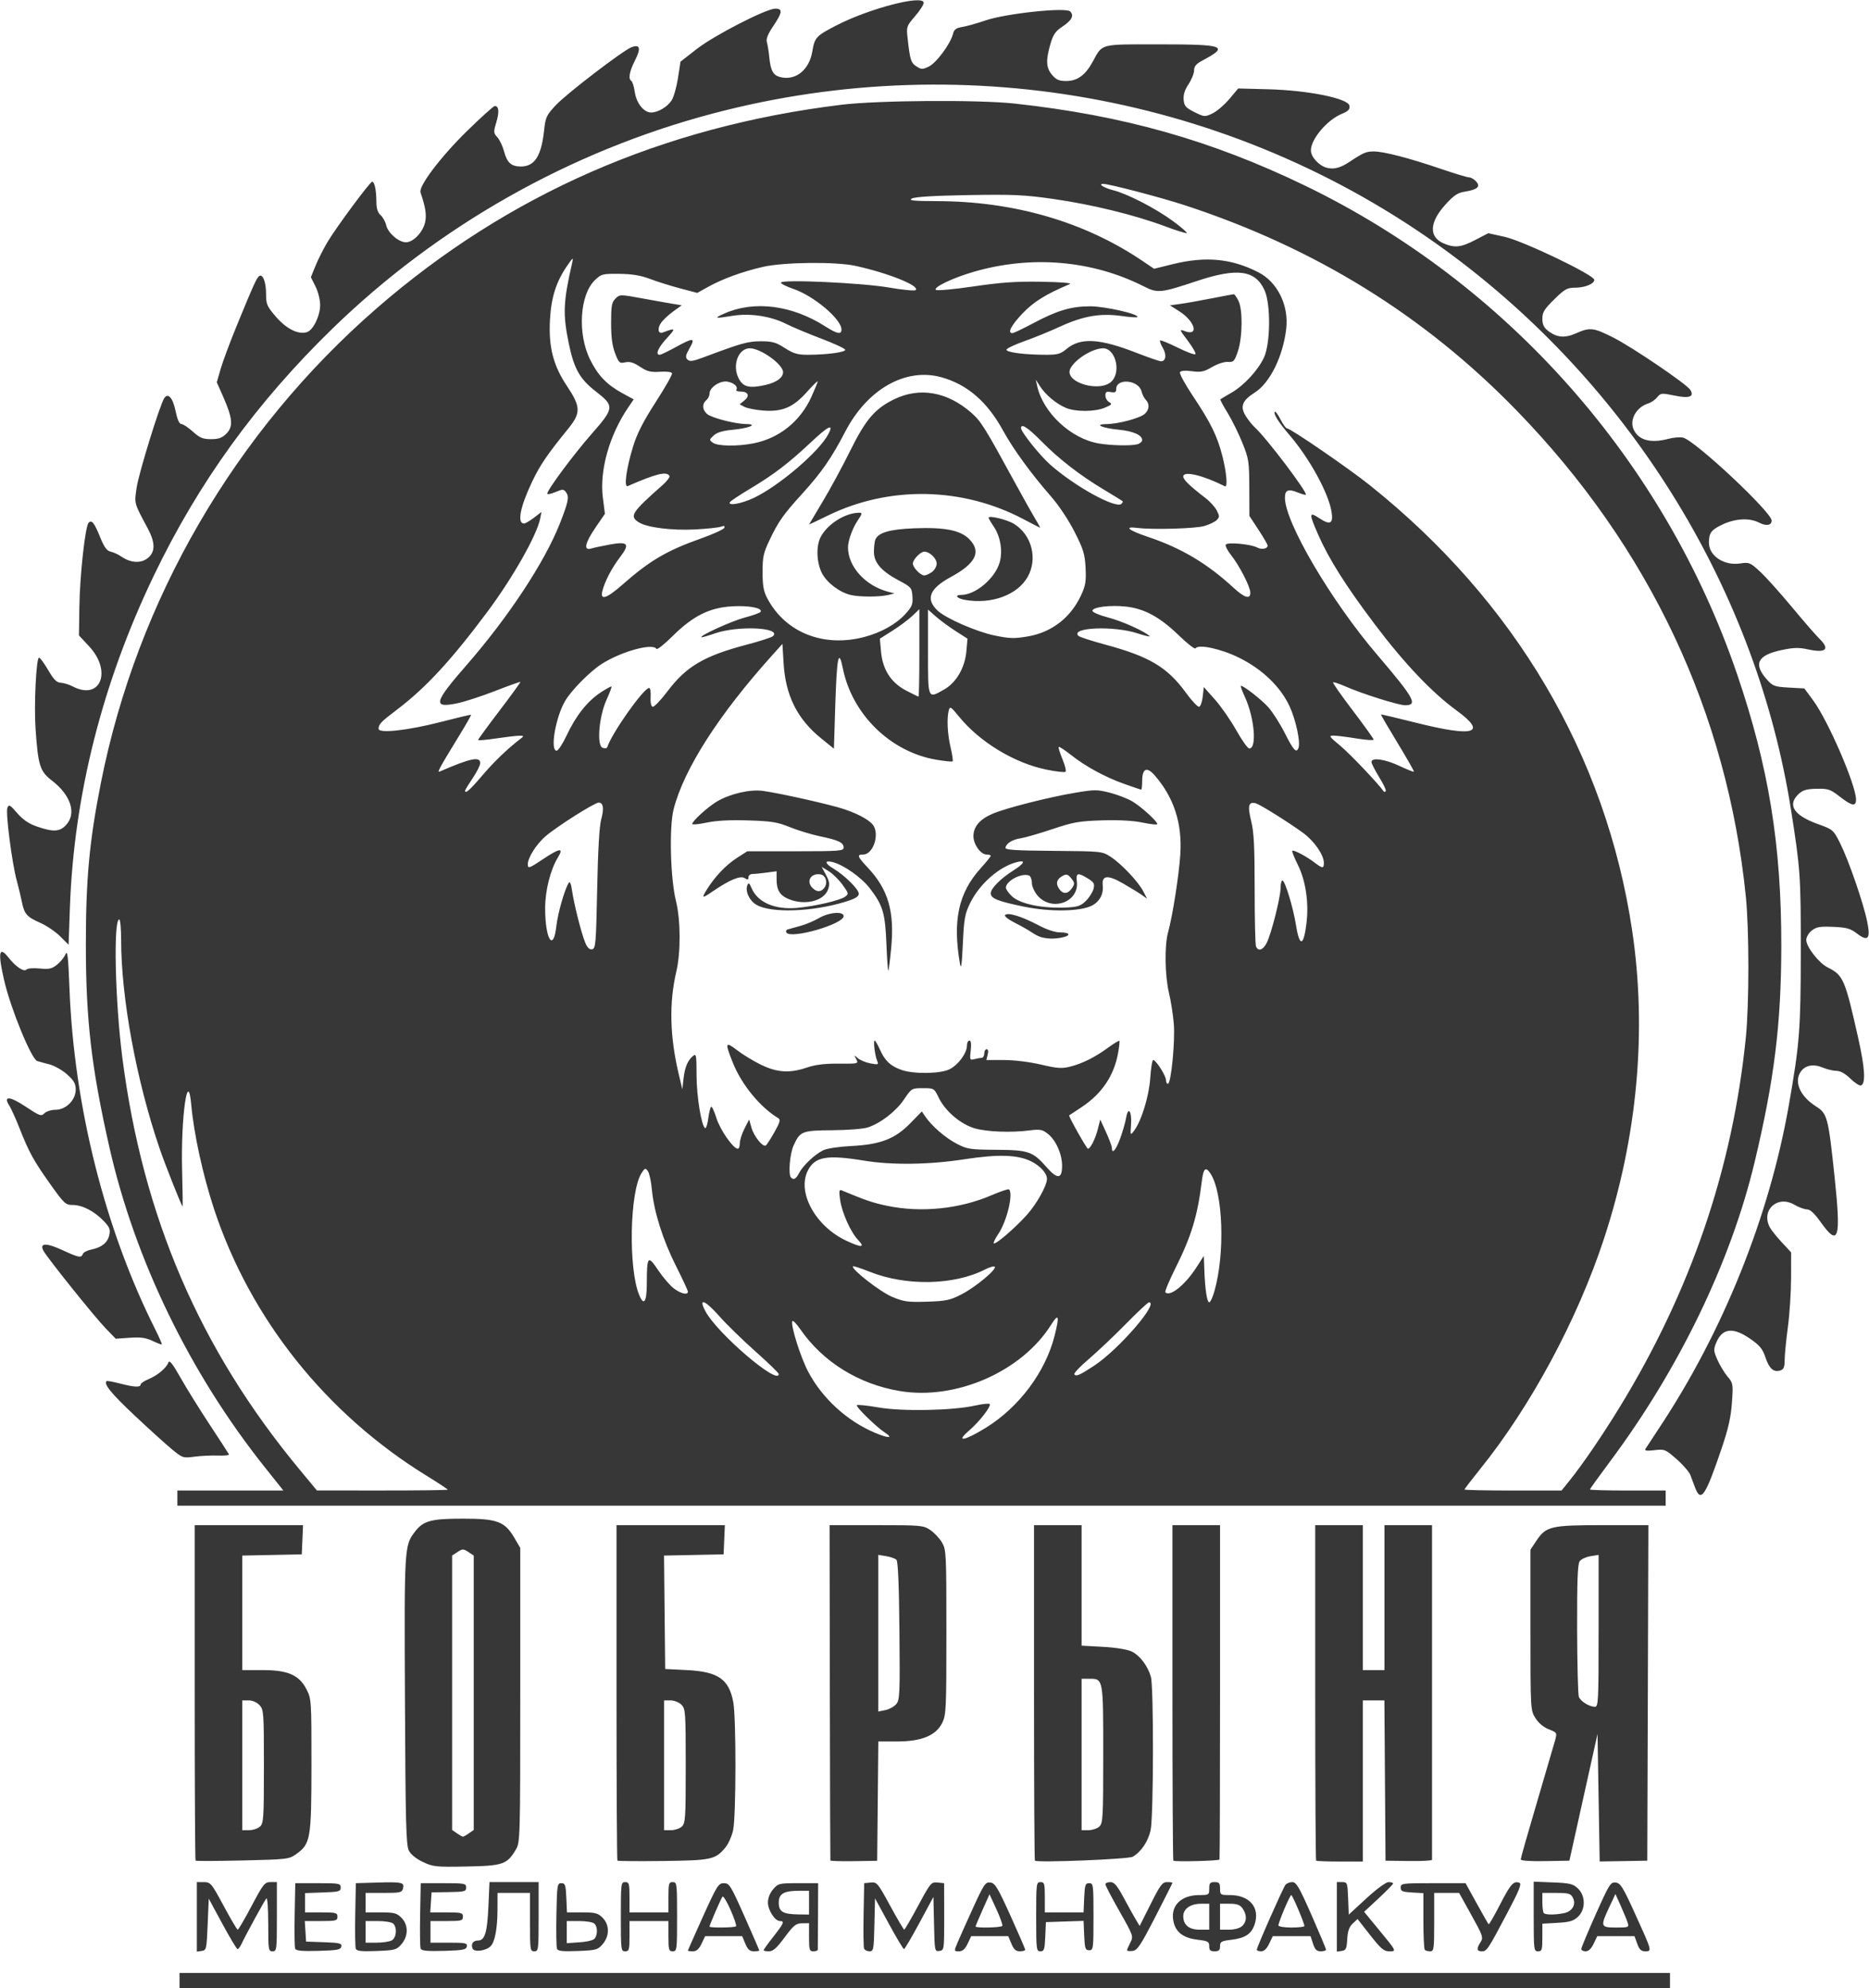 <?xml version="1.0" encoding="UTF-8"?> <svg xmlns="http://www.w3.org/2000/svg" width="864" height="919" viewBox="0 0 864 919" fill="none"><path d="M83 915.5V912H427.5H772V915.5V919H427.5H83V915.5ZM91 886.07V870L94.25 870.01C97.36 870.03 97.76 870.51 103.4 881.01C106.65 887.06 109.57 892 109.9 892C110.23 892 113.12 887.05 116.32 881C121.71 870.83 122.37 870 125.07 870H128V886C128 901.33 127.92 902 126 902C124.1 902 124 901.33 124 889.3C124 882.14 123.62 877.01 123.14 877.55C122.3 878.47 113.68 894.26 111.56 898.74C110.98 899.98 110.2 900.99 109.82 900.99C109.45 901 106.3 895.74 102.82 889.32L96.5 877.64L96 889.57C95.52 901.01 95.41 901.51 93.25 901.82L91 902.14V886.07ZM136.45 900.74C136.17 900.01 136.07 892.9 136.22 884.95L136.5 870.5H147C156.83 870.5 157.5 870.63 157.5 872.5C157.5 874.31 156.74 874.53 149.25 874.79L141 875.08V879.54V884H148.5C155.33 884 156 884.18 156 886C156 887.82 155.33 888 148.45 888H140.89L141.2 892.75L141.5 897.5L149.82 897.79C157.03 898.04 158.09 898.31 157.8 899.79C157.52 901.25 155.96 901.54 147.22 901.79C139.4 902 136.84 901.75 136.45 900.74ZM164.48 900.8C164.18 900.04 164.07 892.9 164.22 884.95L164.5 870.5L174.43 870.21C185.92 869.88 187.04 870.13 186.31 872.94C185.82 874.81 185.01 875 177.38 875H169V879.5V884H176.05C182.19 884 183.4 884.31 185.55 886.45C188.82 889.73 188.84 894.91 185.59 898.69C183.33 901.32 182.6 901.52 174.09 901.85C167.01 902.12 164.9 901.89 164.48 900.8ZM181.07 896.96C183.26 895.79 183.7 891.1 181.8 889.2C181.14 888.54 177.99 888 174.8 888H169V893V898H174.07C176.85 898 180 897.53 181.07 896.96ZM194.45 900.74C194.17 900.01 194.07 892.9 194.22 884.95L194.5 870.5H205C214.83 870.5 215.5 870.63 215.5 872.5C215.5 874.32 214.79 874.51 207.5 874.62L199.5 874.75L199.2 879.37L198.89 884H206.45C213.33 884 214 884.18 214 886C214 887.82 213.33 888 206.5 888H199V893V898H207.57C215.2 898 216.11 898.19 215.81 899.75C215.52 901.26 214.06 901.54 205.22 901.79C197.4 902 194.84 901.75 194.45 900.74ZM218.43 900.67C217.61 898.55 218.71 897 221.02 897C224.12 897 225.25 893.27 225.78 881.3L226.28 870H237.64H249V886C249 901.33 248.92 902 247 902C245.1 902 245 901.33 245 888.5V875H237.5H230L229.98 882.75C229.95 891.48 228.79 897.64 226.81 899.62C224.6 901.83 219.14 902.52 218.43 900.67ZM257.48 900.8C257.18 900.04 257.07 892.9 257.22 884.95C257.49 871.26 257.61 870.5 259.5 870.5C261.27 870.5 261.53 871.27 261.8 877.25L262.09 884H269.09C275.19 884 276.41 884.32 278.55 886.45C281.82 889.73 281.84 894.91 278.59 898.69C276.33 901.32 275.6 901.52 267.09 901.85C260.01 902.12 257.9 901.89 257.48 900.8ZM275.06 895.93C276.34 893.91 276.21 890.61 274.8 889.2C274.14 888.54 270.99 888 267.8 888H262V893.12V898.24L268.08 897.8C271.86 897.53 274.5 896.82 275.06 895.93ZM287 886C287 870.67 287.08 870 289 870C290.81 870 291 870.67 291 877V884H300H309V877C309 870.67 309.19 870 311 870C312.92 870 313 870.67 313 886C313 901.33 312.92 902 311 902C309.19 902 309 901.33 309 895V888H300H291V895C291 901.33 290.81 902 289 902C287.08 902 287 901.33 287 886ZM318 901.66C318 901.48 321.14 894.39 324.97 885.91C331.46 871.57 332.14 870.5 334.64 870.5C337.15 870.5 337.8 871.54 344.17 885.87C347.93 894.33 351 901.41 351 901.62C351 901.83 349.88 902 348.51 902C346.62 902 345.68 901.17 344.56 898.5L343.1 895H334.53H325.97L324.3 898.5C323.1 901.01 321.98 902 320.31 902C319.04 902 318 901.85 318 901.66ZM340.24 890.42C340.56 890.11 339.44 886.72 337.74 882.89C336.05 879.06 334.37 876.28 334 876.71C333.32 877.52 328 889.79 328 890.57C328 891.22 339.58 891.09 340.24 890.42ZM353 901.48C353 901.2 355.02 898.38 357.5 895.23C362.34 889.07 362.79 888 360.57 888C358.25 888 355 883 355 879.42C355 877.37 355.91 875.05 357.41 873.31C359.73 870.61 360.18 870.5 369.01 870.5H378.21L378.15 885.5C378.13 893.75 378.08 900.84 378.05 901.25C378.02 901.66 377.1 902 376 902C374.21 902 374 901.33 374 895.5V889L370.75 889.04C367.93 889.08 366.87 889.94 362.73 895.54C359.09 900.46 357.36 902 355.48 902C354.11 902 353 901.77 353 901.48ZM374 879.5V874H369.57C362.33 874 360 875.34 360 879.51C360 883.71 361.92 884.84 369.25 884.94L374 885V879.5ZM399.44 900.7C399.17 899.99 399.07 892.9 399.22 884.95L399.5 870.5L402.5 870.2C405.38 869.92 405.77 870.39 411.5 880.93C414.8 887 417.73 891.96 418 891.97C418.27 891.97 421.17 887.01 424.43 880.94C430.13 870.32 430.47 869.91 433.4 870.2L436.45 870.5L436.48 886C436.5 901.26 436.47 901.5 434.28 901.82C432.1 902.13 432.06 901.91 431.78 889.49L431.5 876.85L425 888.91C421.43 895.54 418.23 900.98 417.89 900.98C417.56 900.99 414.41 895.71 410.89 889.25L404.5 877.5L404.22 889.75C403.96 901.24 403.81 902 401.94 902C400.84 902 399.71 901.42 399.44 900.7ZM442.53 898.25C443.39 896.19 446.62 888.96 449.7 882.2C454.87 870.88 455.52 869.92 457.82 870.2C460 870.46 461.19 872.43 467.11 885.5C470.84 893.75 473.91 900.84 473.94 901.25C473.98 901.66 472.88 902 471.51 902C469.62 902 468.68 901.17 467.56 898.5L466.1 895H457.53H448.97L447.3 898.5C446.1 901.02 444.98 902 443.3 902C441 902 440.99 901.96 442.53 898.25ZM463.35 890.24C463.61 889.82 462.38 886.36 460.63 882.55L457.44 875.62L454.22 882.82C452.45 886.78 451 890.24 451 890.51C451 891.32 462.84 891.06 463.35 890.24ZM479 886C479 870.67 479.08 870 481 870C482.81 870 483 870.67 483 877V884H491.95H500.91L501.2 877.25C501.47 871.27 501.73 870.5 503.5 870.5C505.41 870.5 505.5 871.17 505.5 886C505.5 900.83 505.41 901.5 503.5 901.5C501.73 901.5 501.47 900.73 501.2 894.71L500.91 887.92L492.2 888.21L483.5 888.5L483.2 895.25C482.94 901.18 482.67 902 480.95 902C479.1 902 479 901.21 479 886ZM521 901.52C521 901.18 521.69 899.57 522.53 897.95C524.02 895.06 523.93 894.78 517.53 883.51C513.94 877.19 511 871.56 511 871.01C511 870.45 512.03 870 513.29 870C515.11 870 516.38 871.5 519.48 877.25C521.62 881.24 524.15 885.8 525.11 887.39L526.84 890.27L531.93 880.14C536.33 871.36 537.35 870 539.51 870C540.88 870 542 870.15 542 870.33C542 870.51 538.43 877.59 534.07 886.08C527.23 899.36 525.78 901.54 523.57 901.82C522.15 901.99 521 901.86 521 901.52ZM559 899.64C559 897.54 558.42 897.21 553.76 896.66C547.3 895.89 543.78 893.4 542.59 888.74C540.7 881.29 545.63 876 554.45 876C558.84 876 559 875.89 559 873C559 870.47 559.39 870 561.5 870C563.61 870 564 870.47 564 873C564 875.89 564.16 876 568.55 876C577.68 876 582.55 881.77 579.99 889.54C578.52 894 575.62 895.9 569.13 896.67C564.58 897.21 564 897.54 564 899.64C564 901.49 563.46 902 561.5 902C559.54 902 559 901.49 559 899.64ZM559 886V880H555.22C550.36 880 547 882.34 547 885.73C547 889.82 549.66 892 554.65 892H559V886ZM574.17 890.35C576.41 888.32 576.52 885.18 574.44 882.22C573.23 880.49 571.9 880 568.44 880H564V886V892H568.17C570.65 892 573.08 891.33 574.17 890.35ZM581 901.22C581 900.06 593.09 872.7 594.25 871.25C594.8 870.56 596.22 870 597.41 870C599.24 870 600.61 872.35 606.3 885.25C609.99 893.64 613.01 900.84 613.01 901.25C613 901.66 611.91 902 610.58 902C608.7 902 607.9 901.22 607 898.5L605.84 895H597.11H588.37L586.7 898.5C585.61 900.79 584.34 902 583.02 902C581.91 902 581 901.65 581 901.22ZM603 890.31C603 888.98 597.5 876.02 596.93 876.01C596.29 876 591 888.49 591 890.02C591 890.56 593.7 891 597 891C600.3 891 603 890.69 603 890.31ZM618 886.07V870H620.46C622.82 870 622.93 870.28 623.21 877.52L623.5 885.03L631.66 877.52C636.38 873.17 640.7 870 641.91 870C643.06 870 644 870.29 644 870.64C644 870.99 640.98 874.08 637.3 877.51L630.6 883.73L637.1 891.62C645.75 902.1 645.7 902 642.2 902C639.75 902 638.32 900.78 633.42 894.53L627.57 887.06L625.33 889.16C623.69 890.7 623.02 892.63 622.8 896.38C622.54 900.82 622.2 901.54 620.25 901.82L618 902.14V886.07ZM658.67 901.33C658.3 900.97 658 894.92 658 887.89V875.1L652.75 874.8C648.27 874.54 647.5 874.21 647.5 872.5C647.5 870.59 648.17 870.5 662.5 870.5H677.5L682.63 879.8C685.45 884.91 687.94 889.27 688.16 889.49C688.37 889.71 690.76 885.59 693.45 880.34C698.33 870.84 699.72 869.29 702.43 870.34C703.53 870.76 702.23 873.98 696.83 884.19C687.78 901.33 687.33 902 684.98 902C682.63 902 682.47 900.73 684.45 897.71C685.79 895.66 685.49 894.76 680.2 885.25L674.51 875H668.75H663V888.5C663 900.92 662.85 902 661.17 902C660.16 902 659.03 901.7 658.67 901.33ZM709 885.9V869.8L717.92 870.15C725.72 870.46 727.17 870.81 729.42 872.92C733.03 876.32 733.05 882.67 729.45 886.05C727.39 887.98 725.58 888.51 719.95 888.83L713 889.23V895.61C713 901.33 712.79 902 711 902C709.08 902 709 901.33 709 885.9ZM722.96 884.36C726.88 883.57 728.75 880.28 727.07 877.13C726.09 875.29 725.03 875 719.46 875H713V879.33C713 881.72 713.3 883.97 713.67 884.33C714.51 885.18 718.8 885.19 722.96 884.36ZM731 900.91C731 900.32 734.01 893.09 737.69 884.87C743.93 870.91 744.55 869.92 746.9 870.2C749.09 870.46 750.24 872.28 755.57 884C763.73 901.92 763.76 902 760.63 902C758.68 902 757.85 901.23 756.86 898.5L755.6 895H746.98H738.37L736.7 898.5C735.61 900.79 734.34 902 733.02 902C731.91 902 731 901.51 731 900.91ZM752.43 888.75C752.05 887.51 750.61 884.02 749.25 881L746.78 875.5L743.96 881.5C739.72 890.56 739.87 891 747.07 891C752.9 891 753.11 890.91 752.43 888.75ZM195.48 860.69C192.36 859.21 189.9 857.21 188.98 855.4C187.73 852.94 187.45 842.31 187.2 786C186.87 715.21 186.91 714.52 191.73 708.14C195.64 702.97 199.15 702 214.01 702C229.83 702 233.32 703.29 237.71 710.75L240.5 715.5V783.5C240.5 849.7 240.45 851.59 238.5 854.9C234.41 861.83 232.58 862.47 215.68 862.79C201.44 863.06 200.19 862.93 195.48 860.69ZM216.78 847.44L219 845.89V782.47V719.05L216.5 717.41C214.18 715.89 213.82 715.89 211.5 717.41L209 719.05V782.47V845.89L211.22 847.44C212.44 848.3 213.69 849 214 849C214.31 849 215.56 848.3 216.78 847.44ZM90.41 860.08C90.19 859.85 90 824.87 90 782.33V705H115.05H140.09L139.8 711.75L139.5 718.5L125.75 718.78L112 719.06V745.53V772H121.34C133.19 772 138.32 774.26 141.75 781.01C143.94 785.3 144 786.25 143.98 815.96C143.95 850.17 143.58 852.31 136.87 857.1C133.63 859.41 132.69 859.52 112.16 860C100.43 860.27 90.64 860.31 90.41 860.08ZM120.17 844.35C121.85 842.82 122 840.6 122 816.53C122 791.59 121.91 790.28 119.96 788.19C118.75 786.89 116.72 786 114.96 786H112V816V846H115.17C116.92 846 119.17 845.26 120.17 844.35ZM285.42 860.08C285.19 859.85 285 824.87 285 782.33V705H310.05H335.09L334.8 711.75L334.5 718.5L320.73 718.78L306.97 719.06L307.23 745.28L307.5 771.5L317.5 772C332.04 772.73 336.98 776.15 338.99 786.89C340.35 794.14 340.29 839.56 338.91 845.98C338.31 848.77 336.68 852.41 335.29 854.07C330.64 859.6 328.97 859.96 306.49 860.24C295.13 860.38 285.64 860.31 285.42 860.08ZM315.17 844.35C316.85 842.82 317 840.6 317 816.35C317 791.33 316.9 789.9 315 788C313.89 786.89 311.67 786 310 786H307V816V846H310.17C311.92 846 314.17 845.26 315.17 844.35ZM383.87 860C383.8 859.73 383.68 824.74 383.62 782.25L383.5 705H405.1C425.86 705 426.84 705.09 430.05 707.25C431.89 708.49 434.32 711.08 435.45 713C437.42 716.36 437.5 717.97 437.5 754.5C437.5 789.99 437.37 792.76 435.58 796.38C432.66 802.25 426.06 804.98 414.77 804.99L406.03 805L405.77 832.57L405.5 860.15L394.75 860.32C388.84 860.42 383.94 860.27 383.87 860ZM414.29 787.76C415.94 785.84 416.06 783.24 415.79 753.89C415.6 732.71 415.14 721.74 414.41 721.01C413.82 720.42 411.68 719.66 409.66 719.33L406 718.74V754.95V791.16L409.25 790.5C411.04 790.14 413.31 788.9 414.29 787.76ZM478.41 860.08C478.19 859.85 478 824.87 478 782.33V705H489H500V732.85V760.71L509.89 761.25C515.84 761.58 521.11 762.44 523.14 763.4C526.91 765.21 530.57 770.02 532.03 775.1C533.38 779.81 533.28 839.59 531.91 845.98C530.8 851.15 527.5 856.06 523.64 858.27C521.62 859.43 479.44 861.12 478.41 860.08ZM508.17 844.35C509.87 842.81 510 840.43 510 810.92C510 775.62 510.07 776 503.43 776H500V811V846H503.17C504.92 846 507.17 845.26 508.17 844.35ZM542.41 860.08C542.19 859.85 542 824.87 542 782.33V705H553H564V782C564 824.35 563.89 859.25 563.75 859.55C563.46 860.2 543.03 860.7 542.41 860.08ZM608.41 860.08C608.19 859.85 608 824.87 608 782.33V705H619H630V738.5V772H635H640V738.5V705H651H662V782C662 824.35 662 859.31 662 859.7C662 860.08 657.16 860.33 651.25 860.25L640.5 860.11L640.24 823.05L639.98 786H634.99H630V823.25V860.5H619.41C613.59 860.5 608.64 860.31 608.41 860.08ZM703 859.5C703 858.95 706.32 847.25 710.39 833.5C714.45 819.75 718.24 806.8 718.82 804.71C719.86 800.93 719.86 800.93 715.95 799.36C713.51 798.39 711.19 796.43 709.77 794.15C707.52 790.53 707.5 790.23 707.5 753.43V716.35L710.16 712.33C714.67 705.52 716.84 705 740.91 705H762.01L761.76 782.55L761.5 860.1L750.5 860.29L739.5 860.47L739 830.99L738.5 801.5L732 830.8L725.5 860.1L714.25 860.3C707.28 860.42 703 860.12 703 859.5ZM739 753.87V718.74L735.25 719.35C733.19 719.68 730.94 720.73 730.25 721.67C729.31 722.96 729.02 730.74 729.07 752.94C729.11 769.2 729.47 783.34 729.87 784.36C730.7 786.46 734.62 788.91 737.25 788.96C738.88 789 739 786.67 739 753.87ZM82 692.5V689H106.5H131L122.43 678.25C87.79 634.8 62.31 582.28 50.5 530C42.24 493.42 39.68 471.31 39.69 436.5C39.69 406.3 41.32 388.82 46.62 362C63.4 277.21 108.64 199.38 174.28 142.39C234.91 89.74 306.32 58.49 389 48.42C405.84 46.37 452.27 46.05 469 47.87C519.21 53.33 560.1 64.89 603.5 85.91C696.95 131.17 769.41 213.14 803.02 311.64C817.65 354.52 823.53 390.71 823.46 437.5C823.41 473.43 820.18 499.4 811.05 537.48C800.02 583.52 776.08 632.98 744.15 675.76C739.12 682.5 735 688.23 735 688.51C735 688.78 742.88 689 752.5 689H770V692.5V696H426H82V692.5ZM207 688.6C207 688.38 202.61 685.49 197.25 682.19C150.74 653.53 115.77 609.68 98.99 559C93.83 543.39 89.62 524.17 88.41 510.64C86.84 493.14 83.55 516.68 84.18 540.89C84.43 550.28 84.53 557.86 84.41 557.73C83.74 557.03 76.3 538.27 73.82 531C63.03 499.47 56 461.34 56 434.39C56 429.23 55.6 425 55.12 425C52.35 425 53.21 463.03 56.56 488.98C66.06 562.55 92.32 623.58 138.43 679.23L146.5 688.97L176.75 688.98C193.39 688.99 207 688.82 207 688.6ZM725.3 684.75C731.4 677.22 740.69 663.62 748.78 650.4C781.66 596.66 800.98 540.03 807.07 479.5C808.63 464.06 808.62 429.9 807.07 414.5C798.45 329.33 762.45 252.93 701.17 189.82C658.44 145.81 607.96 114.59 547.61 94.84C536.63 91.25 512.74 85 510 85C507.42 85 510.31 86.84 514.58 87.92C521.18 89.58 534.36 96.39 542.29 102.24C546.03 105 548.87 107.46 548.61 107.72C548.36 107.98 543.82 106.57 538.53 104.59C524.62 99.38 504.77 94.52 487 91.98C473.49 90.05 468.41 89.82 447.5 90.18C431.68 90.46 422.82 91 421.5 91.77C419.9 92.7 422.25 92.95 433.2 92.97C468.81 93.05 501.46 102.55 528.13 120.61L533.5 124.24L542.1 122.12C557.35 118.36 569.22 119.48 581.7 125.85C590.51 130.34 595.84 141.1 594.6 151.91C593.13 164.73 587.06 177.04 580.01 181.49C574.26 185.12 573.17 187.93 575.84 192.24C576.99 194.11 578.91 196.5 580.09 197.57C585.28 202.22 604.6 227.74 603.65 228.68C603.46 228.87 601.78 228.4 599.9 227.64C595.5 225.85 594 226.48 594 230.12C594 241.41 615.22 277.56 636.5 302.5C653.87 322.86 655.61 326 649.54 326C646.51 326 629.61 320.68 622.1 317.36C619.12 316.05 616.49 315.18 616.24 315.42C616 315.67 620.12 321.55 625.4 328.49C630.68 335.44 635 341.46 635 341.88C635 342.3 631.51 342.07 627.25 341.38C622.99 340.68 618.24 340.08 616.7 340.05C614.06 340 614.24 340.29 619.72 344.85C624.15 348.53 637.51 362.61 639.72 365.92C639.87 366.15 640.27 366.06 640.6 365.73C640.93 365.4 639.58 362.5 637.6 359.3C635.62 356.09 634 352.91 634 352.23C634 350.03 640.3 350.91 646.89 354.03C650.41 355.69 653.43 356.9 653.62 356.72C653.8 356.53 650.4 350.56 646.07 343.44C641.74 336.32 638.29 330.4 638.4 330.28C638.51 330.16 645.7 331.85 654.38 334.03C681.63 340.88 687.84 339.01 673.25 328.35C661.84 320.02 649.05 306.52 635.46 288.48C622.04 270.68 614.23 258.29 609.31 247.03C605.03 237.22 605.1 236.38 609.94 239.58C614.91 242.87 616.43 242.07 615.56 236.64C614.17 227.93 605.38 211.9 596.02 201C591.01 195.17 588.51 191.16 589.35 190.32C589.63 190.04 590.8 191.65 591.95 193.9C593.1 196.16 594.44 198 594.93 198C596.55 198 623.31 216.37 633.18 224.25C700.39 277.91 742.38 349.14 754.49 430C761.43 476.4 756.97 525.44 741.52 572.5C729.2 610.01 707.69 650 684.08 679.28C680.19 684.11 677 688.27 677 688.53C677 688.79 687.09 689 699.43 689H721.87L725.3 684.75ZM409 662.16C405.06 659.6 395.46 650.2 396.12 649.55C396.45 649.22 400.94 649.69 406.11 650.59C417.06 652.5 440.36 652.05 450.79 649.72C454.25 648.95 457.28 648.64 457.52 649.04C458.22 650.16 452.69 657.26 447.95 661.31C441.51 666.83 445.77 666.12 455.67 660.02C471.03 650.57 483.26 634.25 487.49 617.54C489.87 608.16 489.43 606.75 485.9 612.38C472.32 634.01 441.91 647.34 415.99 643.01C396.95 639.84 380.32 629.5 369.92 614.38C368.11 611.75 366.46 610.13 366.25 610.76C365.53 612.91 370.08 627.36 373.56 633.98C380.04 646.32 391.58 656.88 404.5 662.31C410.83 664.97 413.21 664.89 409 662.16ZM360 635.14C360 634.67 355.16 629.98 349.25 624.72C343.34 619.47 335.88 612.2 332.69 608.58C325.8 600.79 322.6 599.64 326.17 606.25C331.74 616.54 360 640.67 360 635.14ZM505.83 631.27C517.17 623.8 536.02 602 531.14 602C530.66 602 525.85 606.5 520.45 612C515.05 617.5 507.36 624.78 503.37 628.18C499.37 631.58 496.35 634.76 496.65 635.25C497.39 636.44 499.11 635.69 505.83 631.27ZM299.01 593.19C299.04 580.62 299.52 580.05 304.2 587.07C306.4 590.36 309.66 594.16 311.44 595.52C314.72 598.02 318 598.79 318 597.06C318 596.55 315.55 591.26 312.55 585.31C306.43 573.18 302.3 560.12 301.35 549.86C301 546.08 300.16 542.24 299.49 541.32C298.39 539.81 298.12 539.89 296.62 542.18C291.09 550.61 290.4 586.45 295.52 598.71C297.68 603.87 299 601.79 299.01 593.19ZM444.57 598.27C450.97 594.98 460.95 586.66 459.85 585.53C459.49 585.16 457.44 585.76 455.29 586.85C441.01 594.14 418.86 594.57 402.11 587.89C398.04 586.27 394.54 585.13 394.32 585.35C393.2 586.47 406.87 597.15 412.35 599.44C417.82 601.73 419.6 601.98 428.5 601.7C437.39 601.42 439.17 601.04 444.57 598.27ZM561.43 596.75C566.36 579.33 565.41 551.38 559.6 542.51C557.33 539.05 556.31 539.99 555.54 546.25C553.58 562.12 550.74 571.44 543.41 586.13C540.49 591.98 538.38 597.04 538.72 597.38C540.91 599.58 547.93 593.91 553.18 585.71L556.5 580.52L556.74 587.01C557.08 596.17 557.97 602 559.03 602C559.53 602 560.61 599.64 561.43 596.75ZM396.74 573.25C393.24 569.59 389.17 560.49 388.35 554.5C387.8 550.56 387.94 549.77 389.09 550.25C400.12 554.86 403.65 556.05 410.21 557.41C425.88 560.64 443.51 558.86 458.21 552.56C462.45 550.74 466.16 549.5 466.46 549.79C468.52 551.85 465.43 564.61 461.46 570.47C460.05 572.54 459.13 574.46 459.41 574.74C460.14 575.48 469.13 567.76 474.61 561.69C479.16 556.65 483.97 548.08 483.99 544.97C484.01 542.39 481.06 539.07 476.85 536.92C470.64 533.75 461.52 533.45 445.78 535.88C429.57 538.39 412.33 538.62 399.5 536.51C382.3 533.69 376.79 534.64 373.49 541.01C368.29 551.07 376.94 566.87 391.31 573.56C398.3 576.82 400.06 576.72 396.74 573.25ZM369.39 542.25C371.21 538.77 376.6 533.67 380.5 531.74C382.25 530.87 387.66 530.05 393.5 529.75C407.01 529.07 413.72 526.48 420.82 519.22L426.15 513.76L427.75 516.13C430.72 520.51 437.06 526 442.3 528.71C447.13 531.21 448.42 531.41 460.5 531.49C475.48 531.58 477.41 532.25 483.86 539.58C488.87 545.27 491.01 545.03 490.98 538.78C490.95 533.37 488.09 527.01 484.38 524.09C481.87 522.11 480.82 521.92 476.01 522.53C467.31 523.63 456.23 523.21 450.55 521.56C444.1 519.68 436.96 513.62 433.99 507.49C431.83 503.02 431.79 503 426.62 503C421.48 503 421.39 503.05 417.95 508.16C414.22 513.7 407.13 519.2 401.18 521.15C399.16 521.82 391.82 522.41 384.88 522.45C370.74 522.55 369.87 522.89 366.86 529.5C365.1 533.39 364.32 542.99 365.67 544.33C366.91 545.58 367.95 545 369.39 542.25ZM517.84 526.25C518.99 523.09 520.23 518.78 520.59 516.68C521.54 511.15 523.29 513.63 522.85 519.9C522.51 524.89 522.53 524.95 524.21 522.75C527.64 518.25 531.19 506.7 531.74 498.25C532.04 493.71 532.65 490 533.1 490C534.37 490 539 497.24 539 499.23C539 500.2 539.4 501 539.89 501C541.38 501 543.31 481.25 542.61 473.1C542.26 468.92 541.26 462.58 540.4 459C538.5 451.14 538.28 437.14 539.95 431.07C542.05 423.45 544.97 404.91 545.63 395C546.58 380.59 542.66 368.52 533.72 358.34C530.1 354.21 528 355.23 528 361.12C528 363.26 527.8 365 527.56 365C527.32 365 523.83 363.83 519.81 362.4C510.84 359.21 501.87 354.33 495.02 348.92C492.17 346.67 489.65 345.02 489.41 345.26C489.17 345.49 489.95 348.02 491.13 350.87C492.32 353.72 492.97 356.36 492.59 356.74C492.21 357.12 488.21 356.68 483.7 355.75C468.9 352.7 452.93 343.03 443.4 331.33C439.59 326.65 439.14 326.36 438.61 328.33C437.62 332.02 437.97 339.23 439.44 345.49C440.22 348.79 440.64 351.69 440.39 351.94C440.14 352.19 436.69 351.84 432.72 351.16C411.65 347.55 393.95 330.25 389.66 309.07C387.69 299.37 386.84 303.51 386.12 326.29L385.5 346.09L379.58 341.29C368.54 332.35 363.14 321.53 362.24 306.57L361.7 297.64L356.82 303.07C332.24 330.39 316.15 355.54 311.41 374.03C309.29 382.32 309.89 406.06 312.49 416.5C314.66 425.23 314.74 440.19 312.66 449.06C309.26 463.55 309.62 479.08 313.76 496.5L315.42 503.5L316 498.5C316.61 493.2 317.91 490.15 320.45 488.05C321.83 486.89 322 487.84 322 496.93C322 506.6 324.22 520.4 325.95 521.47C326.39 521.74 327.04 519.79 327.39 517.13C327.74 514.48 328.33 512 328.7 511.63C329.07 511.26 330.18 513.57 331.16 516.76C332.83 522.2 338.96 531 341.08 531C341.59 531 342 529.86 342 528.46C342 527.06 342.97 524.03 344.15 521.71L346.31 517.5L347.4 521.31C348.55 525.3 352.62 530.35 354.01 529.5C354.45 529.22 356.24 526.46 357.99 523.36C360.49 518.93 360.89 517.55 359.84 516.92C351.41 511.84 342.85 501.4 338.79 491.27C335.03 481.89 335.25 481.23 340.75 485.46C343.36 487.48 348.33 490.5 351.8 492.18C359.3 495.82 365.09 496.17 373 493.48C376.9 492.15 381.18 491.62 387.71 491.67C396.79 491.74 396.91 491.71 395.82 489.62C394.76 487.6 394.8 487.58 396.6 489.17C397.65 490.08 400.26 491.16 402.41 491.56C406 492.22 406.25 492.12 405.5 490.39C404.46 488.01 403.6 481 404.35 481C404.66 481 405.76 482.91 406.81 485.25C409.1 490.38 411.62 492.74 416.68 494.55C422.31 496.56 434.72 496.39 438.98 494.25C442.99 492.24 447 486.78 447 483.35C447 482.06 447.51 481 448.13 481C448.88 481 449.09 482.54 448.74 485.59C448.26 489.89 448.36 490.14 450.36 489.6C451.54 489.29 453.06 489.02 453.75 489.01C454.44 489.01 455 488.1 455 487C455 485.9 455.5 485 456.11 485C456.79 485 456.98 485.96 456.59 487.5L455.96 490H464.11C468.88 490 475.96 490.87 481.2 492.1C488.78 493.88 490.84 494.03 494.71 493.05C500.4 491.62 506.1 488.77 512.3 484.25C514.94 482.33 517.26 480.93 517.46 481.13C517.66 481.33 517.38 483.95 516.83 486.95C514.96 497.19 509.4 505.48 500.28 511.59C497.1 513.72 494.39 515.51 494.25 515.56C493.77 515.76 502.34 531 502.93 531C504.05 531 506.34 526.49 507.48 522L508.63 517.51L511.31 523.38C512.79 526.6 514 529.86 514 530.62C514 533.78 515.89 531.62 517.84 526.25ZM276.06 410.99C276.42 393.07 277.07 381.85 277.92 378.77C279.31 373.73 278.9 371 276.74 371C274.89 371 257.4 382.08 252.22 386.53C248 390.16 244 396.45 244 399.46C244 401.65 244.55 401.47 251.24 397C258.75 391.99 260.73 391.76 257.97 396.25C254.45 401.95 252 411.67 252.01 419.86C252.02 434.25 255.83 440.29 257.2 428.07C257.86 422.16 261.02 411.1 262.89 408.15C263.46 407.24 263.97 408.39 264.44 411.65C265.36 418.04 268.79 431.56 270.56 435.79C271.53 438.11 272.51 439.05 273.73 438.81C275.36 438.5 275.55 436.23 276.06 410.99ZM585.56 435.88C587.68 431.78 592 414.67 592 410.37C592 408.52 592.37 407 592.82 407C594.02 407 597.8 419.41 599.13 427.75C600.76 437.94 602.68 437.5 603.97 426.65C605.1 417.23 603.6 407.11 600.03 399.91C598.34 396.5 597.15 393.52 597.39 393.28C597.97 392.7 603.8 395.77 607.59 398.65C611.41 401.55 612 401.57 612 398.84C612 395.2 607.46 388.67 602.37 384.99C595.33 379.9 582.89 372.1 580.69 371.4C577.22 370.3 576.61 372.41 578.36 379.39C579.66 384.56 580 391.07 580 410.87C580 424.6 580.27 436.55 580.61 437.42C581.58 439.95 583.82 439.25 585.56 435.88ZM222.97 358.45C228.5 351.96 234.79 345.93 240.89 341.29C242.29 340.22 242.18 340.07 240 340.09C238.62 340.1 233.79 340.67 229.25 341.35C224.71 342.03 221.01 342.35 221.01 342.05C221.02 341.75 225.47 335.65 230.92 328.5C236.36 321.35 240.69 315.38 240.55 315.23C240.4 315.08 235.16 316.95 228.89 319.4C222.63 321.84 214.69 324.42 211.25 325.12C199.86 327.45 200.55 324.78 215.82 307.28C235.03 285.27 251.84 259.74 258.81 242C262.72 232.06 263.2 229.66 261.71 227.62C260.56 226.04 260.17 226.03 256.73 227.47C254.68 228.33 253 228.65 253 228.18C253 226.44 265.1 210.14 273.45 200.63C284.02 188.59 284.11 187.67 275.5 181C268.02 175.21 265.36 170.49 262.93 158.74C260.13 145.14 260.36 139.57 264.5 121.5C265.13 118.76 264.92 118.89 262.09 123C257.13 130.18 254.82 137.46 254.25 147.65C253.54 160.37 255.72 168.93 262.14 178.51C268.48 188 268.57 190.89 262.75 198.06C252.87 210.22 249.66 214.94 245.94 222.77C240.42 234.37 238.96 242 242.26 242C242.84 242 244.89 240.8 246.82 239.33L250.32 236.65L249.69 239.79C248.17 247.41 237.07 267.01 225.41 282.66C208.68 305.12 196.87 317.91 183.5 328.05C175.99 333.75 175.04 334.74 175.02 336.89C174.99 339.16 188.63 337.65 204 333.67C211.43 331.75 217.61 330.29 217.75 330.43C217.89 330.56 215.69 334.46 212.86 339.08C203.2 354.88 201.9 357.25 203.2 356.68C217.46 350.47 222 349.52 222 352.76C222 353.73 220.43 356.87 218.5 359.72C216.57 362.58 215 365.16 215 365.46C215 367.15 217.25 365.18 222.97 358.45ZM261.98 339.89C266.22 330.86 271.48 324.19 277.56 320.17C280.19 318.43 282.49 317.16 282.68 317.35C282.87 317.54 281.85 320.26 280.42 323.4C276.89 331.1 275.76 344.59 278.55 345.66C279.56 346.04 280.52 345.94 280.69 345.43C282.93 338.7 297.58 318 300.1 318C300.61 318 300.92 319.86 300.77 322.14C300.61 324.64 300.97 326.45 301.68 326.7C302.33 326.93 305.36 323.8 308.42 319.74C317.24 308.01 325.45 303.18 345.41 297.94C351.42 296.36 356.79 294.61 357.36 294.04C361.37 290.03 341.18 289.08 330.51 292.78C327.21 293.92 324.39 294.72 324.23 294.56C323.45 293.79 338.33 287.04 344.29 285.47C348.02 284.49 351.31 283.3 351.6 282.84C352.7 281.05 346.28 279.81 338.36 280.28C327.9 280.9 320.26 284.76 310.77 294.19C307.07 297.87 303.78 300.46 303.46 299.94C301.72 297.11 287.06 301.18 278.03 306.99C272.66 310.45 264.13 319.09 261.25 324C256.82 331.54 254.18 347 257.32 347C258.05 347 260.15 343.8 261.98 339.89ZM600.26 345.75C601.28 343.09 599.03 332.65 596.09 326.38C591.86 317.34 583.53 309.35 572.78 304.02C564.46 299.9 553.96 297.64 552.68 299.7C552.36 300.23 548.81 297.47 544.8 293.57C536.18 285.21 528.88 281.27 520.36 280.38C513.03 279.61 505 280.64 505 282.34C505 283.01 508.19 284.38 512.11 285.39C518.52 287.04 529.11 291.77 531.39 294.01C531.88 294.48 529.4 293.93 525.89 292.78C514.81 289.15 494.58 290.01 498.55 293.94C499.07 294.46 504.67 296.28 511 297.99C531.36 303.48 539.66 308.43 548.23 320.22C550.98 324 553.74 326.92 554.36 326.72C554.99 326.51 555.73 324.38 556 321.97L556.5 317.6L561.65 323.38C564.48 326.57 568.92 332.96 571.52 337.59C574.12 342.21 576.82 346 577.53 346C581.11 346 579.93 331.9 575.55 322.32C574.21 319.4 573.34 317 573.63 317C574.98 317 583.02 323.28 586.29 326.89C588.3 329.13 591.77 334.57 593.99 338.98C597.93 346.81 599.3 348.29 600.26 345.75ZM425 301.8V281.61L421.75 284.7C419.96 286.4 415.85 289.46 412.62 291.51L406.74 295.23L407.28 301.21C408.04 309.59 411.89 315.55 418.88 319.21C421.82 320.74 424.4 322 424.61 322C424.83 322 425 312.91 425 301.8ZM436.46 318.72C442.02 315.57 446.03 308.72 446.72 301.21L447.26 295.23L441.81 291.74C438.81 289.82 434.7 286.8 432.68 285.02L429 281.79V301.4C429 323.5 428.81 323.06 436.46 318.72ZM399.47 294.47C407.29 292.43 414.33 288.49 418.61 283.75C421.62 280.42 422.07 279.29 421.8 275.69C421.51 271.69 421.23 271.36 415.5 268.32C407.43 264.03 404 260.08 404 255.07C404 252.92 404.28 250.44 404.62 249.54C405.9 246.22 411.14 244.66 422.53 244.21C436.57 243.65 443.92 245.07 447.99 249.15C453.81 254.97 451.18 260.43 439.5 266.75C429.71 272.05 427.8 276.84 433.33 282.16C437.08 285.77 451.29 292 459.75 293.75C466.75 295.2 468.88 295.26 475.19 294.18C486.18 292.3 494.96 285.5 499.75 275.18C501.83 270.69 502.15 268.71 501.84 262.51C501.52 256.12 500.85 253.94 496.74 245.83C493.99 240.41 489.43 233.56 485.87 229.5C476.76 219.09 468.35 207.55 463.7 199.05C456.4 185.69 447.14 177.69 435.16 174.38C418.68 169.82 400.97 179.84 390.75 199.5C384.42 211.7 379.75 218.44 370.94 228.12C362.03 237.91 359.81 241.07 355.66 249.83C352.92 255.6 352.5 257.57 352.52 264.5C352.53 270.78 353 273.39 354.72 276.62C363.09 292.38 380.62 299.38 399.47 294.47ZM287.87 270.15C300.32 259.17 308.29 254.49 323.96 248.95C329.71 246.91 334.61 244.67 334.85 243.96C335.15 243.06 334.71 242.91 333.39 243.44C332.35 243.85 326.97 244.43 321.43 244.73C310.58 245.31 298.99 243.84 295.25 241.41C290.87 238.57 291.95 236.91 306.32 224.2C308.38 222.39 309.79 220.47 309.47 219.95C308.13 217.78 303.34 218.95 290.2 224.69C288.32 225.5 289.52 216.57 292.67 206.35C294.48 200.44 297.36 194.81 303.1 185.9C307.47 179.14 310.87 173.13 310.67 172.55C310.46 171.93 308.16 171.64 305.1 171.85C300.78 172.13 299.2 171.74 295.87 169.53C292.89 167.56 291.12 167.03 289.03 167.49C286.4 168.07 286.08 167.78 284.35 163.31C283.03 159.87 282.5 155.86 282.5 149.28C282.5 141.37 282.79 139.77 284.51 138.04C286.52 136.04 286.56 136.04 297.01 137.95C302.78 139.01 309.22 140.15 311.32 140.49L315.14 141.12L311.11 144.04C308.89 145.65 306.34 148.07 305.45 149.44C303.78 151.98 304.31 154.47 306.35 153.71C312.44 151.42 312.59 151.62 308.25 156.34C304.23 160.7 302.82 164 304.97 164C305.5 164 308.8 162.43 312.3 160.5C320.56 155.96 321.62 156.03 318.78 160.95C316.93 164.17 316.75 165.15 317.79 166.19C318.84 167.24 320.23 167.05 325.29 165.15C342.96 158.54 345.68 157.78 351.72 157.76C356.99 157.75 358.68 158.23 362.81 160.88C366.75 163.41 368.72 164 373.19 164C382.23 164 391.1 162.81 390.71 161.64C390.52 161.06 385.44 158.72 379.43 156.44C373.42 154.16 366.18 151.12 363.35 149.69C356.37 146.14 346.71 144.68 338.74 145.97C330.31 147.34 329.76 147.19 334.87 144.92C348.64 138.81 366.06 141.02 381.45 150.84C386.99 154.38 389 154.78 389 152.34C389 147.54 376.23 136.76 366.71 133.53C363.57 132.46 361 131.17 361 130.65C361 129.04 398.34 130.73 411 132.92C417.32 134.01 422.86 134.54 423.32 134.08C425.29 132.11 410.61 126.22 395.5 122.9C386.32 120.89 362.22 121.16 352.6 123.38C343.14 125.56 333.87 128.96 327.22 132.67L322.34 135.4L314.42 133.31C310.06 132.16 303.8 130.19 300.5 128.94C296.16 127.3 292.23 126.65 286.32 126.59C278.55 126.5 277.98 126.65 275.03 129.47C268 136.2 266.88 154.23 272.76 166.15C276.4 173.56 280.47 177.79 287.72 181.76L292.95 184.61L290.39 188.37C281.69 201.18 277.1 217.48 278.68 229.96L279.64 237.5L275.32 243.81C270.41 250.99 269.63 254.64 273.25 253.56C274.49 253.19 278.31 252.38 281.75 251.74C290.35 250.16 291.36 251.34 286.67 257.49C282.82 262.52 279.51 268.87 278.45 273.25C277.37 277.71 280.44 276.7 287.87 270.15ZM578 273.97C578 271.28 572.97 261.46 569.12 256.63C567.42 254.5 566.31 252.31 566.65 251.75C567.41 250.52 578.2 251.5 581.12 253.07C583.24 254.2 586 253.7 586 252.19C586 251.7 584.1 248.43 581.79 244.91L577.58 238.5L577.53 225.5C577.48 213.26 577.29 212.04 574.29 204.6C572.53 200.25 569.45 194.03 567.45 190.78C565.44 187.53 563.96 184.74 564.15 184.58C564.34 184.42 566.6 183.08 569.16 181.6C575.1 178.18 581.57 171.18 584.34 165.18C587.33 158.7 587.48 140.62 584.59 134.21C580.36 124.82 572.02 123.68 553.27 129.91C536.59 135.46 535.14 135.61 528.83 132.41C504.96 120.32 476.86 117.89 450.2 125.62C440.53 128.42 431.37 132.79 432.63 133.99C433.11 134.46 440.93 133.74 450 132.41C462.88 130.52 469.79 130.04 481.5 130.24C490.77 130.4 495.74 130.82 494.5 131.34C483.46 135.99 477.86 139.47 472.69 144.89C467.42 150.41 465.58 154 468.01 154C468.56 154 472.73 152.02 477.26 149.61C488.7 143.51 495.09 141.6 504 141.59C510.89 141.59 527.04 145.29 525.75 146.58C525.5 146.83 522.19 146.6 518.4 146.06C508.75 144.69 500.72 146.06 490.26 150.88C485.44 153.09 477.93 156.17 473.57 157.7C469.21 159.24 465.48 161 465.29 161.6C464.89 162.85 473.67 164 483.57 164C488.9 164 490.32 163.6 492.99 161.35C499.42 155.94 508.22 156.41 525.31 163.07C530.85 165.23 535.99 167 536.72 167C538.98 167 539.39 163.93 537.55 160.82C536.59 159.19 536.02 157.65 536.29 157.38C536.55 157.12 540.18 158.59 544.35 160.65C548.52 162.72 552.23 164.1 552.6 163.73C552.98 163.36 551.41 160.57 549.12 157.54C545.15 152.28 545.08 152.08 547.64 153.05C554.39 155.62 552.48 148.55 545.17 143.9L540.84 141.15L545.67 140.48C548.33 140.12 554.85 138.96 560.16 137.91C565.47 136.86 570.07 136 570.38 136C570.69 136 571.64 137.33 572.47 138.95C574.56 142.99 574.42 156.03 572.21 162.5C570.65 167.05 570.24 167.48 567.61 167.29C565.97 167.17 562.79 168.21 560.31 169.66C556.57 171.86 555.17 172.15 551.03 171.6C547.94 171.19 545.9 171.35 545.48 172.03C545.12 172.62 547.73 177.47 551.29 182.8C559.69 195.39 562.7 201.5 565.07 210.76C567.03 218.42 567.62 225.48 566.25 224.79C555.99 219.64 547 217.52 547 220.26C547 221.75 549.88 224.54 557.36 230.29C559.36 231.82 561.66 234.38 562.49 235.97C563.82 238.56 563.82 239.04 562.45 240.41C561.6 241.26 559.02 242.49 556.7 243.16C552.51 244.37 532.83 244.92 525.77 244.03C519.33 243.21 521.58 245.11 530.65 248.16C546.14 253.37 557.99 260.41 570.21 271.66C575.33 276.38 578 277.17 578 273.97ZM430.78 264.44C432.02 263.57 433 261.83 433 260.5C433 258.13 429.75 255 427.28 255C425.52 255 422 258.67 422 260.5C422 262.33 425.52 266 427.28 266C427.98 266 429.56 265.3 430.78 264.44ZM518.93 231.65C518.7 231.43 514.9 229.1 510.5 226.46C499.25 219.72 489.65 212.3 481.53 204.07C475.15 197.61 472 195.56 472 197.89C472 199.67 480.75 210.61 485.57 214.85C497.03 224.95 515.86 235.29 518.43 232.9C518.95 232.42 519.17 231.86 518.93 231.65ZM348.5 230.14C360.23 224.56 378.65 208.8 382.92 200.69C385.62 195.57 383.03 196.77 374.92 204.4C364.61 214.09 357.76 219.33 346.76 225.92C341.95 228.8 337.76 231.58 337.45 232.08C336.25 234.02 342.76 232.87 348.5 230.14ZM348.08 204.99C360.04 202.72 369.93 194.85 375.08 183.49C376.68 179.95 378 176.72 378 176.32C378 175.93 375.75 178.13 372.99 181.22C366.64 188.34 361.56 190.48 352.67 189.77C349.2 189.49 345.35 188.72 344.14 188.07L341.92 186.89L344.12 185.11C346.74 182.99 345.9 181 342.38 181C341.01 181 340.1 180.64 340.38 180.2C341.26 178.77 339.46 177.04 336.43 176.44C332.98 175.75 328 179 328 181.95C328 182.94 327.32 184.32 326.5 185C324.49 186.67 324.61 189.33 326.79 191.31C328.8 193.13 339.7 195.95 345 196.02C350.7 196.09 346.16 197.97 338.56 198.68C334.05 199.1 331.41 199.9 329.9 201.31C327.82 203.25 327.81 203.38 329.56 204.66C331.73 206.25 340.59 206.41 348.08 204.99ZM525.75 205.37C526.99 205.04 528 204.15 528 203.41C528 201.12 523.81 199.27 517.17 198.63C509.37 197.87 505.47 196.08 511.54 196.03C516.95 195.99 527.01 193.3 529.22 191.3C531.33 189.39 531.52 186.66 529.67 184.81C528.94 184.08 528.04 182.3 527.68 180.87C526.35 175.58 516 174.67 516 179.84C516 181.31 515.45 181.62 513.5 181.24C511.49 180.86 511 181.17 511 182.83C511 183.97 511.79 185.35 512.75 185.89C514.26 186.74 513.99 187.09 510.78 188.44C506.11 190.4 497.32 190.45 492.74 188.54C488.34 186.7 483.3 182.49 480.77 178.54L478.82 175.5L479.48 178.5C482.19 190.78 495.12 202.82 507.93 204.99C513.69 205.97 522.8 206.16 525.75 205.37ZM353.99 177.92C358.97 176.77 362 174.55 362 172.04C362 168.43 351.65 161 346.62 161C341.26 161 338.35 168.91 341.49 174.97C343.54 178.95 346.48 179.65 353.99 177.92ZM514.25 175.89C518.27 171.04 515.38 161 509.97 161C505.19 161 497.23 165.87 494.87 170.25C491.36 176.77 509.21 181.96 514.25 175.89ZM783.64 687.75C782.94 685.96 781.95 683.32 781.44 681.88C780.92 680.44 778.06 677.12 775.08 674.51C769.85 669.92 769.5 669.78 764.8 670.34C761.15 670.77 760.12 670.61 760.68 669.71C761.09 669.04 763.96 664.67 767.06 660C796.53 615.57 817.89 562.4 826.92 511C831.92 482.52 832.44 475.96 832.47 440C832.5 404.96 832.27 401.69 827.89 374C812.06 273.99 755.46 181.05 672.5 118.84C574.86 45.62 448.13 21.1 329.5 52.48C263.48 69.94 202.41 104.49 153.6 151.98C118.39 186.24 91.73 223.13 71.08 266.14C47.28 315.71 34.16 367.68 32.31 419.6L31.71 436.71L27.83 432.83C25.7 430.7 21.6 427.91 18.73 426.64C12.38 423.83 11.25 422.55 10.11 416.89C9.63 414.48 8.55 410 7.72 406.95C5.51 398.82 2.54 375.64 3.41 373.42C4.09 371.71 4.58 371.97 7.96 375.86C10.64 378.95 13.31 380.76 17.12 382.08C24.64 384.67 27.62 384.51 30.55 381.35C35.48 376.03 32.77 367.55 23.98 360.8C18.44 356.54 17.6 353.86 16.43 336.74C15.67 325.71 16.75 304 18.05 304C18.53 304 20.42 306.59 22.27 309.75C24.85 314.16 26.2 315.52 28.07 315.6C29.41 315.65 31.95 316.44 33.71 317.35C46.45 323.94 51.94 310.29 41.18 298.75L36.5 293.73L36.69 280.62C36.9 265.95 39.4 243.2 40.97 241.63C42.44 240.16 43.57 241.59 46.38 248.53C48.2 252.99 49.4 254.63 51.16 255C52.44 255.27 54.69 256.31 56.14 257.3C60.48 260.24 65.07 260.52 68.25 258.02C71.82 255.21 71.86 250.96 68.38 244.42C61.84 232.15 62.09 233.05 63.15 225.5C64.05 219.07 73.82 187.34 75.9 184.1C77.66 181.36 79.89 183.84 81.15 189.95C81.98 193.94 82.89 196 83.83 196C84.61 196 87 197.57 89.13 199.5C92.36 202.42 93.76 203 97.55 203C101.1 203 102.66 202.44 104.67 200.42C107.89 197.2 107.56 193.36 103.23 183.53L100.22 176.71L101.98 170.6C102.94 167.25 106.22 158.43 109.26 151C117.21 131.61 118.71 128.3 119.87 127.58C121.54 126.55 123 130.48 123 136C123 140.66 123.42 141.62 127.57 146.43C132.41 152.03 137.95 154.79 141.87 153.54C144.8 152.61 148 146.01 148 140.9C148 138.6 147.04 134.79 145.86 132.43L143.71 128.14L145.89 122.77C147.09 119.83 149.6 114.87 151.47 111.75C155.73 104.69 171.06 84 172.04 84C173.13 84 173.97 87.93 173.99 93.1C174 96.36 174.56 98.2 175.94 99.45C177.01 100.42 178.17 102.5 178.52 104.08C179.3 107.65 184.32 112 187.65 112C191.14 112 195.7 107.11 196.58 102.44C197.22 99.03 196.69 95.77 194.4 88.97C193.43 86.1 203.6 72.64 215.71 60.75C222.3 54.29 228.16 49 228.74 49C230.64 49 230.88 51.73 229.43 56.58C228.09 61.03 228.12 61.5 229.9 63.43C230.96 64.57 232.35 67.51 233.01 69.96C234.39 75.16 236.3 76.92 240.62 76.97C247.14 77.03 250.25 72.24 251.55 60.08C252.17 54.24 252.65 53.22 256.87 48.69C261.85 43.34 287.94 23.36 291.91 21.84C295.87 20.34 296.41 22.26 293.58 27.85C290.93 33.07 290.33 36.47 291.88 37.43C292.37 37.73 293.08 40.06 293.46 42.61C294.24 47.77 297.64 52 301 52C304.15 52 308.48 49.44 310.47 46.41C311.44 44.93 312.76 40.29 313.41 36.11L314.58 28.51L322.04 22.69C330.18 16.34 354.18 4 358.41 4C361.92 4 361.71 5.75 357.43 12.1C354.97 15.76 354.07 18.03 354.5 19.45C354.85 20.58 355.35 23.71 355.62 26.4C356.23 32.65 357.41 34.81 360.67 35.63C367.79 37.42 374.1 32.36 375.53 23.73C376.6 17.3 377.27 16.58 386.72 11.71C402.04 3.83 427 -2.62 427 1.31C427 2.17 425.19 4.97 422.98 7.53C419.13 11.97 418.98 12.4 419.53 17.34C420.68 27.74 421.07 29 423.61 30.66C425.91 32.17 426.41 32.18 429.4 30.75C432.86 29.1 439.39 20.28 440.54 15.7C441.06 13.61 441.97 12.93 444.85 12.46C446.86 12.14 451.65 10.79 455.5 9.47C464.96 6.23 492.69 3.27 494.72 5.29C496.63 7.2 495.47 9.43 491.01 12.38C487.92 14.42 486.86 15.99 485.58 20.36C483.38 27.93 483.58 31.4 486.39 34.67C488.28 36.87 489.65 37.45 492.85 37.45C498.01 37.45 501.71 34.78 505.09 28.61C509.81 20.02 507.96 20.5 535.98 20.5C566.28 20.5 568.39 21.31 555.75 28.04C552.95 29.54 552 30.67 552 32.54C552 33.92 550.84 36.79 549.43 38.93C547.65 41.61 546.96 43.84 547.18 46.16C547.45 49.02 548.17 49.83 552.19 51.83C556.75 54.09 556.98 54.11 560.5 52.43C562.49 51.49 565.98 48.51 568.26 45.81L572.4 40.9L586.45 41.27C604.87 41.76 623.32 45.52 623.82 48.88C624.07 50.57 623.32 51.38 620.32 52.61C613.5 55.42 606 64.28 606 69.53C606 72.56 609.77 76.65 613.41 77.57C616.71 78.4 619.63 77.62 623.92 74.77C630.28 70.55 631.49 70.03 635.06 70.01C639.63 70 651.42 73.05 666.06 78.05C672.43 80.22 678.32 82 679.16 82C680 82 681.45 82.84 682.37 83.86C684.55 86.26 683.03 87.65 677.21 88.58C673.82 89.12 672.1 90.27 668.13 94.64C660.72 102.81 660.46 109.62 667.46 112.55C672.56 114.68 675.4 114.36 682.04 110.9L688 107.8L695.57 109.48C704.2 111.4 737 127.13 737 129.35C737 131.23 732.61 133 727.93 133C724.47 133 723.25 133.69 718.48 138.39C713.89 142.91 713 144.36 713 147.32C713 149.92 713.68 151.39 715.55 152.86C719.61 156.05 723.31 156.4 728.58 154.07C734.98 151.23 736.6 151.41 745.63 155.95C754.43 160.37 779.75 177.55 781.39 180.22C783.37 183.42 780.96 184.28 774.02 182.84C768.08 181.62 767.7 181.66 766.08 183.65C765.15 184.8 763.29 186.08 761.94 186.49C756.45 188.18 753.16 194.06 755.2 198.54C757.47 203.52 763.12 205.03 771.29 202.84C773.67 202.21 776.72 201.96 778.07 202.3C783.73 203.72 819 236.77 819 240.64C819 242.88 816.45 243.29 813.14 241.57C808.79 239.32 802.32 239.64 796.4 242.39C791.1 244.86 790 246.32 790 250.86C790 256.95 796.96 261.58 804.44 260.46C808.6 259.83 809.07 260.02 813.56 264.15C816.17 266.54 822.79 273.9 828.27 280.5C833.75 287.1 839.54 293.76 841.12 295.3C846.12 300.17 844.07 301.99 835.66 300.15C831.55 299.25 829.09 299.32 823.54 300.5C812.36 302.88 810.4 306.94 816.9 314.22C819.53 317.15 820.37 317.46 826.94 317.83L834.11 318.23L838.19 323.76C845.1 333.11 858 362.95 858 369.58C858 372.95 856.12 372.62 850.51 368.25C846.12 364.84 845.16 364.51 839.81 364.61C835.13 364.7 833.42 365.2 831.46 367.04C826.16 372.02 829.16 376.84 840 380.78C847.5 383.5 847.5 383.5 850.75 390C854.6 397.7 861.37 417.31 863.14 425.91C864.81 433.99 863.59 435.45 858.46 431.54C855.39 429.19 853.69 428.71 847.47 428.45C841.3 428.18 839.69 428.46 837.55 430.14C836.11 431.27 835 433.17 835 434.49C835 437.67 840.79 445.11 844.85 447.16C852.13 450.82 852.87 452.52 858.96 479.61C862.14 493.73 862.57 500.99 860.28 501.75C859.6 501.97 857.4 500.54 855.37 498.57C852.98 496.25 850.74 495 848.97 495C847.47 495 844.61 494.32 842.61 493.48C838.33 491.69 834.55 492.38 832.48 495.34C829.17 500.06 832.13 506.79 839.58 511.49C844.74 514.76 845.2 516.52 848.14 544.5C851.11 572.76 849.93 576.53 841.75 565.03C838.8 560.88 836.83 559.05 835.31 559.03C834.1 559.01 831.52 558.06 829.58 556.92C821.71 552.27 813.97 559.32 818.14 567.32C818.77 568.52 821.24 571.62 823.64 574.21L828 578.91L827.98 590.71C827.97 597.19 827.3 607.45 826.49 613.5C825.68 619.55 825.01 626.38 825.01 628.68C825 631.97 824.58 633 823.02 633.49C819.92 634.48 817.88 632.68 816.12 627.44C814.79 623.47 813.51 621.91 809 618.8C801.1 613.35 796.19 613.92 793.39 620.62C792.07 623.77 792.12 624.48 793.95 628.62C795.06 631.12 797.15 634.58 798.61 636.32C801.18 639.37 801.25 639.76 800.63 648.43C800.16 655.06 798.94 660.5 795.9 669.44C788.39 691.6 786.32 694.68 783.64 687.75ZM79.5 669.95C76.75 667.69 69.01 660.69 62.3 654.38C51.5 644.22 47.87 639.8 49.23 638.43C49.46 638.2 52.22 638.69 55.37 639.51C62.03 641.24 65 641.4 65 640.01C65 639.47 66.68 638.32 68.74 637.47C72.91 635.72 76.89 632.38 77.87 629.79C78.34 628.54 79.81 630.39 83.42 636.79C86.12 641.58 92.19 651.35 96.91 658.5C101.63 665.65 105.64 671.85 105.84 672.27C106.03 672.7 103.78 672.95 100.84 672.84C97.9 672.72 93.03 672.95 90 673.34C84.61 674.05 84.4 673.98 79.5 669.95ZM70.5 619.82C67.42 618.36 65 618.03 60 618.38L53.5 618.83L48.88 614.06C43.68 608.68 21.85 581.47 20.07 578.14C18.13 574.51 21.37 574.41 28.88 577.87C36.48 581.38 37.56 581.58 38.31 579.64C38.59 578.9 40.31 577.99 42.11 577.63C46.98 576.65 49.74 574.45 50.51 570.94C51.1 568.26 50.71 567.29 47.85 564.31C43.55 559.84 38.02 557 33.59 557C30.3 557 29.67 556.4 23.16 547.25C15.47 536.42 13.47 532.77 8.95 521.34C7.25 517.03 5.17 512.44 4.34 511.14C1.31 506.46 4.46 506.63 11.84 511.53C18.35 515.86 19.04 516.11 20.53 514.62C21.42 513.73 23.72 513 25.65 513C30.48 513 35 508.5 35 503.69C35 500.93 34.2 499.51 31.06 496.67C28.89 494.71 25.18 492.61 22.81 492C20.44 491.4 17.91 490.7 17.2 490.46C14.5 489.55 5.02 466.45 1.96 453.34C-1.06 440.37 -0.47 437.04 3.87 442.56C7.22 446.82 11.01 449.39 12.19 448.21C12.79 447.61 15.4 447.39 18.37 447.69C22.66 448.12 23.96 447.84 26.32 445.97C27.88 444.74 29.66 442.56 30.28 441.12C31.19 438.99 31.54 441.95 32.12 457C34.21 511.34 48.51 568.2 71.69 614.35C73.58 618.12 74.99 621.32 74.81 621.46C74.64 621.6 72.7 620.86 70.5 619.82ZM409.77 436.27C409.18 421.93 408.13 418.45 402.04 410.55C398.11 405.47 389.86 399.69 384.75 398.45C381.02 397.55 381.28 399.14 385.23 401.48C390.32 404.48 397 411.07 397 413.09C397 414.46 395.44 415.4 390.75 416.85C375.62 421.52 356.41 422.18 349.71 418.26C346.43 416.35 344.4 412 345.48 409.22C346.03 407.82 346.39 408.07 347.46 410.58C350.25 417.16 358.27 420.62 368.56 419.67C376.7 418.92 388.33 416.21 390.63 414.53C392.42 413.22 392.37 412.99 389.5 409C387.85 406.7 385 403.9 383.17 402.76L379.83 400.7L381.84 404.43C383.46 407.45 383.64 408.73 382.81 411.11C380.92 416.54 372.03 418.71 364.55 415.58C360.5 413.89 359 411.42 359 406.43V402.73L354.36 403.36C351.81 403.71 348.88 404 347.86 404C346.84 404 346 404.68 346 405.51C346 406.71 345.64 406.79 344.19 405.89C342.19 404.64 337.19 406.74 329.25 412.18C324.51 415.43 324.22 415.31 326.75 411.2C330.26 405.48 335.61 399.83 340.48 396.7L345.45 393.5H367.73C388.1 393.5 390 393.35 390 391.79C390 389.49 387.67 388.37 379.07 386.58C375.1 385.75 368.84 383.85 365.17 382.36C359.45 380.03 356.72 379.58 346 379.24C337.6 378.96 331.29 379.29 326.75 380.24C323.04 381.02 320 381.31 320 380.88C320 379.54 327.31 372.91 331.5 370.45C337.5 366.93 346.6 364.81 352.5 365.57C358.72 366.37 377.02 370.35 387 373.07C395.33 375.34 402.43 379.06 403.98 381.97C406.48 386.64 403.35 395 399.09 395C395.98 395 396.28 395.87 401.15 401.06C410.62 411.15 413.59 421.34 411.97 438.27C411.45 443.8 410.85 448.48 410.65 448.68C410.45 448.88 410.05 443.3 409.77 436.27ZM380.95 410.56C382.86 408.25 381.84 404.55 379.19 404.17C374.77 403.55 372.54 407.4 375.57 410.43C377.53 412.39 379.4 412.43 380.95 410.56ZM443.78 445.5C440.29 425.57 443.08 412.71 453.35 401.35C455.91 398.52 458 395.93 458 395.6C458 395.27 457.13 395 456.07 395C453.34 395 450 390.32 450 386.5C450 382.15 452.93 378.7 458.8 376.18C464.94 373.54 484.55 368.55 497.11 366.43C505.99 364.94 507.22 364.94 513.09 366.44C516.59 367.34 521.26 369.15 523.48 370.46C527.58 372.9 535 379.65 535 380.94C535 381.34 531.96 381.03 528.25 380.25C523.85 379.33 517.33 378.97 509.5 379.21C498.9 379.54 496.22 380.01 486.5 383.26C480.45 385.29 473.89 387.18 471.92 387.48C468.03 388.07 465.28 389.75 464.8 391.81C464.56 392.87 468.99 393.17 487 393.31C509.43 393.5 509.51 393.51 513.5 396.11C518.47 399.36 526.21 407.57 528.53 412.05L530.27 415.42L527.89 413.73C526.57 412.79 522.63 410.37 519.12 408.35C512.08 404.3 509.26 404.58 509.77 409.27C510.2 413.27 508.34 416.77 504.8 418.6C499.43 421.38 485.43 421.59 473.26 419.08C461.18 416.59 458 415.3 458 412.92C458 410.7 462.57 406.09 468.46 402.37C473.58 399.13 474.35 397.45 470.25 398.46C462.04 400.48 452.86 408.5 448.46 417.48C446.03 422.46 445.64 424.65 445.1 436.31C444.64 445.99 444.3 448.44 443.78 445.5ZM502.09 416.33C503.62 414.77 505.18 412.28 505.54 410.79C506.1 408.48 505.71 407.8 502.85 406.05C498.17 403.2 497.34 403.44 497.81 407.51C498.93 417.11 486.06 421.61 479.56 413.89C478.14 412.2 477 409.59 477 408.03C477 406.48 476.41 404.99 475.69 404.71C472.24 403.39 465 407.21 465 410.35C465 411.05 466.24 412.82 467.76 414.27C471.56 417.91 482.23 420.08 493.4 419.48C498.32 419.21 499.76 418.69 502.09 416.33ZM495.66 410.39C496.88 408.55 496.83 408.01 495.21 406.01C493.68 404.12 493.02 403.92 491.3 404.84C488.43 406.38 487.89 408.39 489.67 410.94C491.47 413.51 493.73 413.31 495.66 410.39ZM481.5 433.27C480.4 432.99 478.38 431.98 477 431.01C475.62 430.05 472.08 428.04 469.13 426.55C465.94 424.94 464.12 423.48 464.66 422.94C465.95 421.65 472.36 423.62 479.9 427.61C483.97 429.77 487.7 431 490.15 431C494.78 431 495.24 432.5 490.88 433.38C487.43 434.06 484.55 434.03 481.5 433.27ZM363.54 431.07C363.18 430.47 363.46 429.82 364.19 429.61C364.91 429.4 367.52 428.68 370 428C372.48 427.33 376.34 425.7 378.59 424.39C383.26 421.66 390 421.12 390 423.47C390 427.2 365.5 434.24 363.54 431.07ZM446 277.28C442.27 276.61 441.09 275 444.34 275C450.91 275 459.88 267.48 462.08 260.12C463.63 254.96 462.53 248.06 459.45 243.52C458.1 241.53 457 239.65 457 239.33C457 238.11 465.55 240.18 468.77 242.17C476.96 247.23 479.8 258.24 475.09 266.63C470.35 275.06 458.28 279.48 446 277.28ZM393.24 275.02C388.06 273.79 382.22 269.35 379.96 264.93C377.47 260.03 377.19 252.47 379.35 248.28C382.47 242.25 390.75 237.03 397.22 237.01C398.71 237 398.61 237.48 396.48 240.62C394.11 244.12 392.01 249.92 392.01 253C392.01 261.88 399.95 270.69 410.5 273.52L413.5 274.32L410.5 275.04C406.52 276 397.31 275.99 393.24 275.02ZM473 239.92C444.87 225.09 411.15 224.47 382.81 238.27C377.97 240.63 374 242.52 374 242.46C374 242.41 376.83 237.65 380.29 231.89C383.74 226.14 389.44 215.62 392.95 208.53C400.21 193.83 404.51 188.82 413.56 184.47C425.3 178.84 438.06 181.14 449.12 190.88C453.47 194.71 455.3 197.64 468.86 222.5C472.76 229.65 477.11 237.41 478.53 239.75C479.95 242.09 480.98 243.97 480.81 243.94C480.64 243.91 477.12 242.1 473 239.92Z" fill="#373737"></path></svg> 
